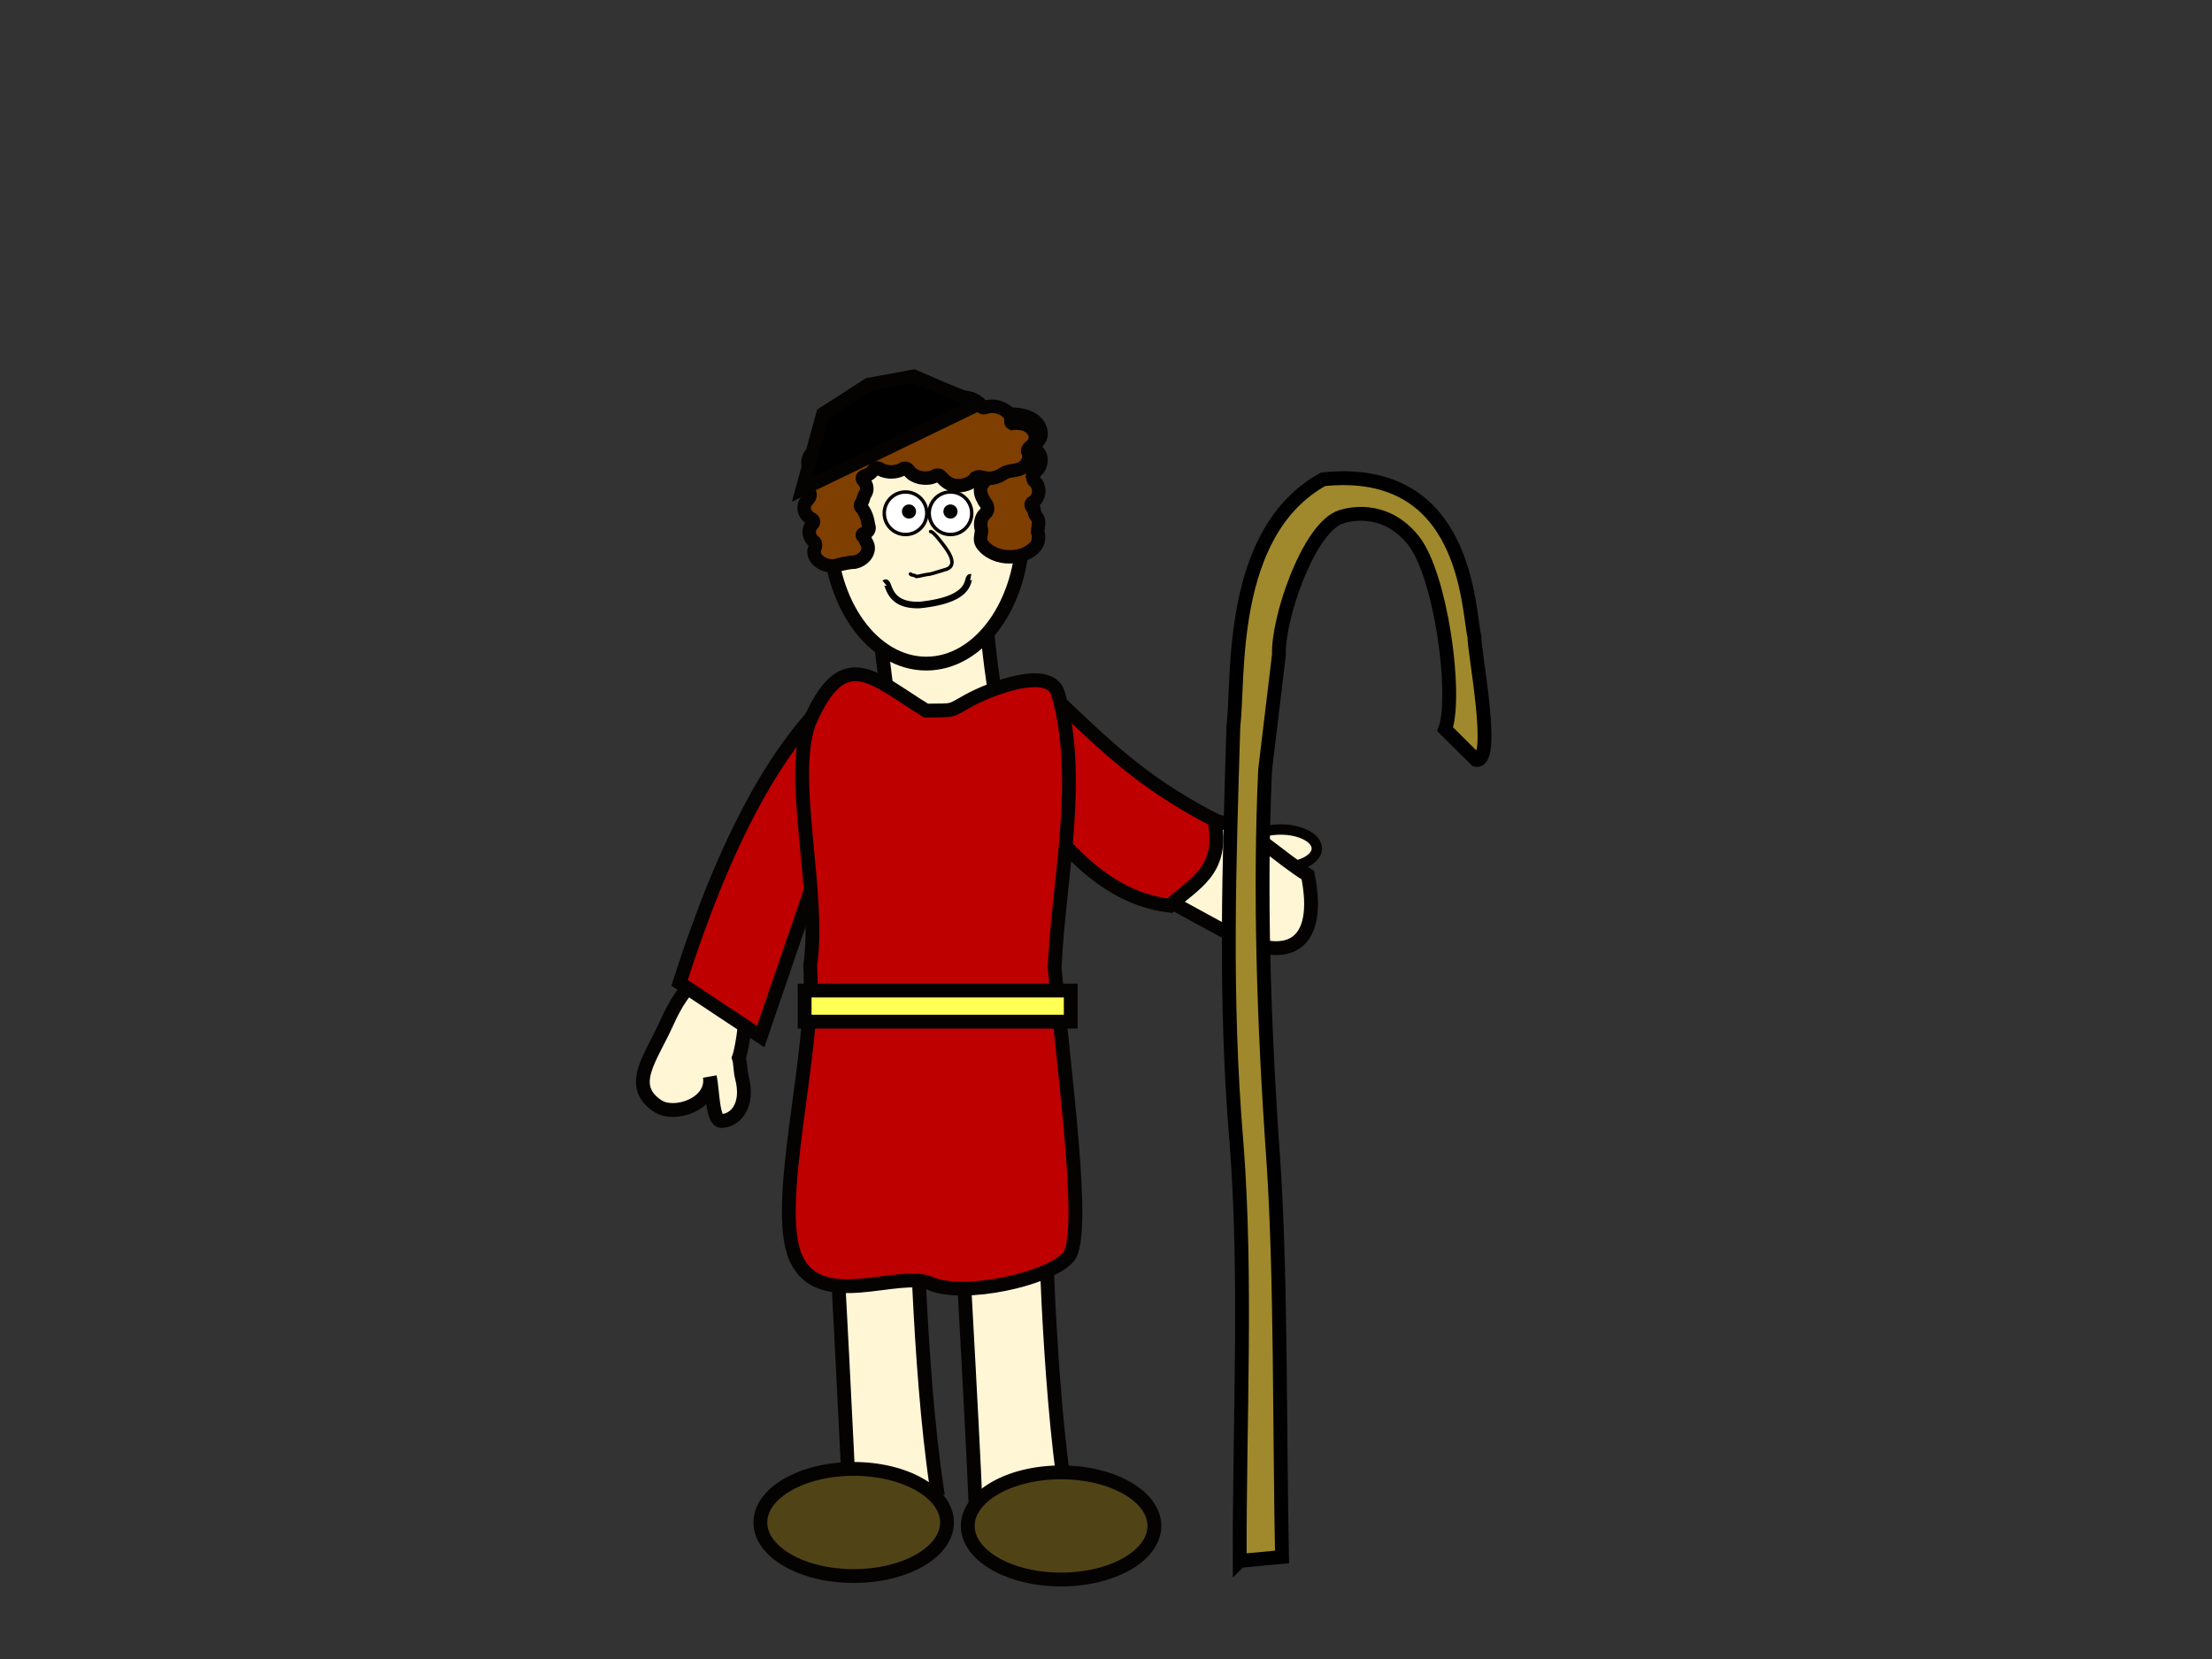 <?xml version="1.0"?><svg width="640" height="480" xmlns="http://www.w3.org/2000/svg">
 <rect width="100%" height="100%" fill="#333333" stroke="none"/>
 <title>young Shepherd</title>
 <g display="inline">
  <ellipse fill="#fff6d5" stroke="#050202" stroke-width="3" stroke-linecap="round" cx="370.5" cy="245.5" id="svg_14" rx="10.5" ry="5.5"/>
  <path fill="#fff6d5" stroke="#050202" stroke-width="4" stroke-linecap="round" stroke-miterlimit="4" stroke-dashoffset="0" d="m241.034,342.005c0.346,6.454 5.243,97.406 4.406,89.163c0.611,4.52 23.769,-0.562 25.595,-0.604c-5.439,-36.321 -5.932,-87.423 -6.302,-89.128l-23.699,0.569z" id="svg_7"/>
  <path fill="#fff6d5" stroke="#050202" stroke-width="4" stroke-linecap="round" stroke-miterlimit="4" stroke-dashoffset="0" d="m277.553,345.524c0.357,6.454 5.417,97.406 4.553,89.163c0.632,4.52 24.562,-0.562 26.448,-0.604c-5.621,-36.321 -6.129,-87.423 -6.512,-89.128l-24.489,0.569z" id="svg_8"/>
  <path fill="#fff6d5" stroke="#050202" stroke-width="4" stroke-linecap="round" stroke-miterlimit="4" stroke-dashoffset="0" d="m253.071,171.793c0.461,3.636 6.99,54.873 5.874,50.23c0.815,2.546 31.692,-0.317 34.127,-0.34c-7.252,-20.461 -7.909,-49.249 -8.402,-50.21l-31.599,0.321z" id="svg_9"/>
  <path fill="#fff6d5" stroke="#050202" stroke-width="4" stroke-linecap="round" stroke-miterlimit="4" stroke-dashoffset="0" id="path5610" d="m378.4,253.205c4.041,20.086 -5.29,26.499 -23.75,16.427c-19.968,-10.895 -29.807,-15.278 -26.795,-22.355c3.365,-7.906 12.439,-12.835 26.795,-9.065c8.482,2.227 14.842,9.466 23.75,14.993z"/>
  <path fill="#fff6d5" stroke="#050202" stroke-width="4" stroke-linecap="round" stroke-miterlimit="4" stroke-dashoffset="0" id="path5597" d="m209.916,280.985c-5.723,-1.529 -11.961,3.695 -16.895,14.726c-4.671,10.443 -11.584,18.337 -2.79,24.263c4.902,3.303 16.351,-0.568 15.148,-8.45c0.879,4.322 0.725,12.849 3.352,12.809c3.841,-0.059 8.103,-4.232 5.92,-12.604c-0.533,-2.046 -0.361,-4.055 -0.893,-5.685c0.168,-0.503 0.342,-1.009 0.462,-1.538c2.701,-11.907 1.42,-21.992 -4.304,-23.521z"/>
  <path transform="rotate(4.33 222.705,247.923) " fill="#bf0000" stroke="#050202" stroke-width="4" stroke-linecap="round" stroke-miterlimit="4" stroke-dashoffset="0" id="rect5577" d="m241.584,195.885l4.39,19.637l-21.952,84.439l-24.586,-13.746c9.779,-40.853 23.017,-73.004 42.148,-90.33z"/>
  <path fill="#a0892c" fill-rule="evenodd" stroke="#000000" stroke-width="4" stroke-miterlimit="4" id="path5608" d="m358.69,451.629c-0.122,-40.355 2.096,-81.821 -0.918,-120.803c-3.582,-42.342 -2.076,-81.463 -0.917,-120.804c1.693,-13.591 -1.866,-55.935 25.942,-71.345c42.008,-4.387 41.898,37.845 43.797,45.481c-0.154,4.152 6.315,36.56 0.496,35.717l-8.966,-8.893c3.521,-9.647 -1.145,-44.686 -9.285,-54.757c-8.14,-10.071 -18.818,-7.625 -21.703,-6.331c-8.991,4.225 -17.458,29.284 -17.096,39.501l-4.009,33.405c-1.57,34.528 -0.525,72.143 2.447,113.833c2.202,33.998 1.695,75.707 2.448,113.834l-12.235,1.161z"/>
  <path fill="#bf0000" stroke="#050202" stroke-width="4" stroke-linecap="round" stroke-miterlimit="4" stroke-dashoffset="0" id="rect5594" d="m301.979,198.926c16.125,14.89 26.415,26.455 49.344,38.284c3.166,14.981 -6.361,18.54 -12.839,24.842c-24.107,-2.863 -34.902,-26.438 -42.085,-27.777l5.58,-35.349z"/>
  <path fill="#bf0000" stroke="#050202" stroke-width="4" stroke-linecap="round" stroke-miterlimit="4" stroke-dashoffset="0" id="path5564" d="m305.139,279.923c2.424,28.888 9.483,77.583 3.931,83.832c-5.692,6.408 -30.28,11.775 -39.847,7.606c-9.234,-4.024 -31.856,8.038 -38.865,-7.184c-7.009,-15.222 5.707,-59.642 4.049,-84.814c3.123,-20.681 -6.164,-53.805 -0.359,-70.111c9.938,-23.173 18.517,-13.072 33.89,-3.651c8.631,-0.126 6.448,0.326 12.342,-2.916c5.894,-3.242 23.293,-10.178 25.832,-2.115c7.134,24.738 0.152,53.971 -0.973,79.353z"/>
  <title>Layer 1</title>
  <rect fill="#ffff56" stroke="#050202" stroke-width="4" stroke-linecap="round" x="232.8" y="286.6" width="77" height="9" id="svg_10"/>
  <ellipse ry="15.5" rx="27" id="svg_2" cy="440.5" cx="247" stroke-linecap="round" stroke-width="4" stroke="#050202" fill="#504416"/>
  <ellipse id="svg_12" ry="15.5" rx="27" cy="441.5" cx="307" stroke-linecap="round" stroke-width="4" stroke="#050202" fill="#504416"/>
  <ellipse fill="#fff6d5" stroke="#050202" stroke-width="4" stroke-linecap="round" cx="268" cy="153" id="svg_13" rx="28" ry="39"/>
  <circle fill="#ffffff" stroke="#050202" stroke-linecap="round" cx="262" cy="148.5" r="6.156" id="svg_1"/>
  <circle fill="#ffffff" stroke="#050202" stroke-linecap="round" cx="275" cy="148.5" r="6.156" id="svg_4"/>
  <path fill="none" stroke="#050202" stroke-linecap="round" id="svg_6" d="m269.244,153.801c0.344,0 1.167,0.438 4.127,4.415c2.163,2.907 3.263,5.847 0,6.623c-0.326,0.078 -3.787,1.187 -4.127,1.226c-2.147,0.248 -3.439,0.736 -4.127,0.736l-0.344,-0.245l-1.032,-0.245l-0.344,-0.245"/>
  <circle fill="#000000" stroke="#050202" stroke-linecap="round" cx="263" cy="148" r="1.547" id="svg_5"/>
  <circle fill="#000000" stroke="#050202" stroke-linecap="round" cx="275" cy="148" r="1.547" id="svg_3"/>
  <path fill="none" fill-rule="evenodd" stroke="#000000" stroke-width="1.897" stroke-miterlimit="4" d="m255.926,168.721c1.646,-1.381 -0.081,6.648 10.143,6.329c16.628,-1.697 13.194,-8.317 14.796,-8.032" id="path5533"/>
  <path id="svg_16" d="m217,51" stroke-linecap="round" stroke-linejoin="null" stroke-dasharray="null" stroke-width="3.897" stroke="#050202" fill="#7f3f00"/>
  <path fill="#7f3f00" stroke="#050202" stroke-width="3.897" stroke-linecap="round" stroke-miterlimit="4" stroke-dashoffset="0" d="m290.819,119.898c-2.628,0.423 -5.246,1.85 -6.244,4.126c-0.653,1.588 0.086,3.447 1.543,4.486c0.544,0.828 -0.314,1.664 -0.905,2.25c-1.072,1.28 -1.247,3.152 -0.234,4.5c0.771,1.546 0.484,3.467 -0.759,4.759c-0.906,1.406 -0.54,3.175 0.321,4.526c0.232,0.841 1.266,1.421 1.139,2.353c0.37,0.898 -0.618,1.614 -1.168,2.25c-0.809,1.206 -0.942,2.691 -0.555,4.035c0.138,1.378 -0.722,2.845 0.117,4.138c1.687,2.496 5.046,3.914 8.292,3.776c2.822,0.016 5.721,-1.1 7.358,-3.181c0.811,-1.194 0.958,-2.686 0.496,-4.009c0.034,-1.412 0.737,-2.97 -0.204,-4.267c-0.592,-0.642 -0.8,-1.469 -0.876,-2.276c-0.495,-0.449 -1.161,-1.228 -0.613,-1.836c1.845,-0.972 2.438,-3.23 1.727,-4.954c-0.14,-0.864 -1.302,-1.35 -1.433,-2.093c0.817,-0.596 -0.751,-1.38 0.423,-1.79c1.358,-0.809 1.994,-2.324 1.969,-3.732c-0.057,-0.978 -0.462,-1.98 -1.343,-2.612c-0.756,-0.525 -0.679,-1.464 -0.058,-2.043c0.699,-0.731 1.352,-1.562 1.384,-2.556c0.213,-2.164 -1.481,-4.215 -3.679,-5.046c-1.974,-0.785 -4.203,-0.945 -6.341,-0.856c-0.119,0.018 -0.238,0.035 -0.357,0.053z" id="path5447"/>
  <path fill="#7f3f00" stroke="#050202" stroke-width="3.897" stroke-linecap="round" stroke-miterlimit="4" stroke-dashoffset="0" d="m247.189,123.59c-0.793,1.382 -1.564,1.924 -1.459,1.153c0.105,-0.771 -0.971,-1.195 -1.822,-1.341c-2.613,-0.643 -5.823,0.476 -6.621,2.5c-0.438,0.937 -0.228,1.95 0.107,2.883c0.133,0.718 -0.684,1.184 -1.329,1.588c-0.948,0.525 -1.779,1.224 -2.041,2.11c-0.561,1.357 -0.208,2.945 1.061,4.017c0.519,0.888 -0.425,1.717 -0.993,2.437c-0.764,1.288 -0.534,2.812 0.288,4.053c0.205,1.238 -1.519,2.012 -1.629,3.201c-0.398,1.529 0.462,3.266 2.27,4.079c0.592,0.441 0.372,1.176 -0.169,1.579c-1.24,1.571 -0.875,3.754 0.854,5.04c0.772,0.981 -0.377,2.032 -0.171,3.06c0.204,2.162 3.017,4.057 5.921,3.769c1.911,-0.47 3.828,-1.011 5.857,-1.079c3,-0.661 4.793,-3.5 3.416,-5.643c-0.299,-0.528 -0.538,-1.081 -0.637,-1.652c-0.715,-0.007 -0.86,-0.99 -0.085,-1.015c1.258,-0.242 1.736,-1.427 1.292,-2.268c-0.227,-1.763 -0.739,-3.564 -1.951,-5.098c-0.581,-0.42 -0.504,-1.033 -0.025,-1.467c0.487,-0.881 0.495,-1.878 1.11,-2.723c0.698,-1.197 0.351,-2.593 -0.575,-3.663c-0.366,-0.369 -0.58,-0.956 0.003,-1.275c0.659,-0.354 1.515,-0.48 2.034,-0.985c0.574,-0.421 0.826,-1.078 1.469,-1.429c0.929,-0.183 1.514,0.596 2.331,0.775c1.887,0.658 4.243,0.353 5.792,-0.678c0.782,-0.228 1.396,0.389 1.646,0.869c1.379,1.78 4.725,2.507 7.118,1.482c0.413,-0.464 1.608,-0.598 1.924,0c1.042,1.069 2.185,2.33 4.056,2.561c2.366,0.374 4.992,-0.563 6.054,-2.207c0.857,-0.563 1.986,-0.081 2.923,0.085c1.982,0.356 3.95,-0.449 5.35,-1.454c1.635,-0.911 4.049,-0.524 5.494,-1.691c1.551,-1.223 2.117,-3.14 1.261,-4.719c0.072,-1.089 1.744,-1.59 1.967,-2.641c1.022,-2.104 -0.749,-4.786 -3.713,-5.256c-0.899,-0.156 -1.834,-0.152 -2.742,-0.043c-0.729,-0.409 -0.018,-1.128 -0.321,-1.659c-0.671,-2.169 -3.873,-3.761 -6.777,-3.173c-0.509,0.22 -1.322,0.525 -1.753,0.048c-0.819,-1.804 -3.469,-2.992 -5.963,-2.738c-2,0.235 -3.742,1.401 -4.297,2.867c-2.1,-1.434 -5.736,-1.311 -7.61,0.306c-0.004,0.573 -1.36,0.645 -1.432,0.064c-1.691,-2.026 -6.024,-2.332 -8.144,-0.532c-0.729,0.547 -1.166,1.268 -1.475,1.997c-1.481,0.045 -3.009,-0.671 -4.433,-0.093c-1.979,0.531 -2.635,2.615 -3.427,3.997l0,0z" id="path5380"/>
  <path id="svg_15" d="m283.426,116.776l-51.3,24.781l5.977,-21.802c4.383,-2.826 8.766,-5.652 13.148,-8.478l13.148,-2.422l8.367,3.634l10.237,4.142m3.122,3.682" stroke-linecap="round" stroke-linejoin="null" stroke-dasharray="null" stroke-width="3.897" stroke="#050202" fill="#000000"/>
 </g>
</svg>